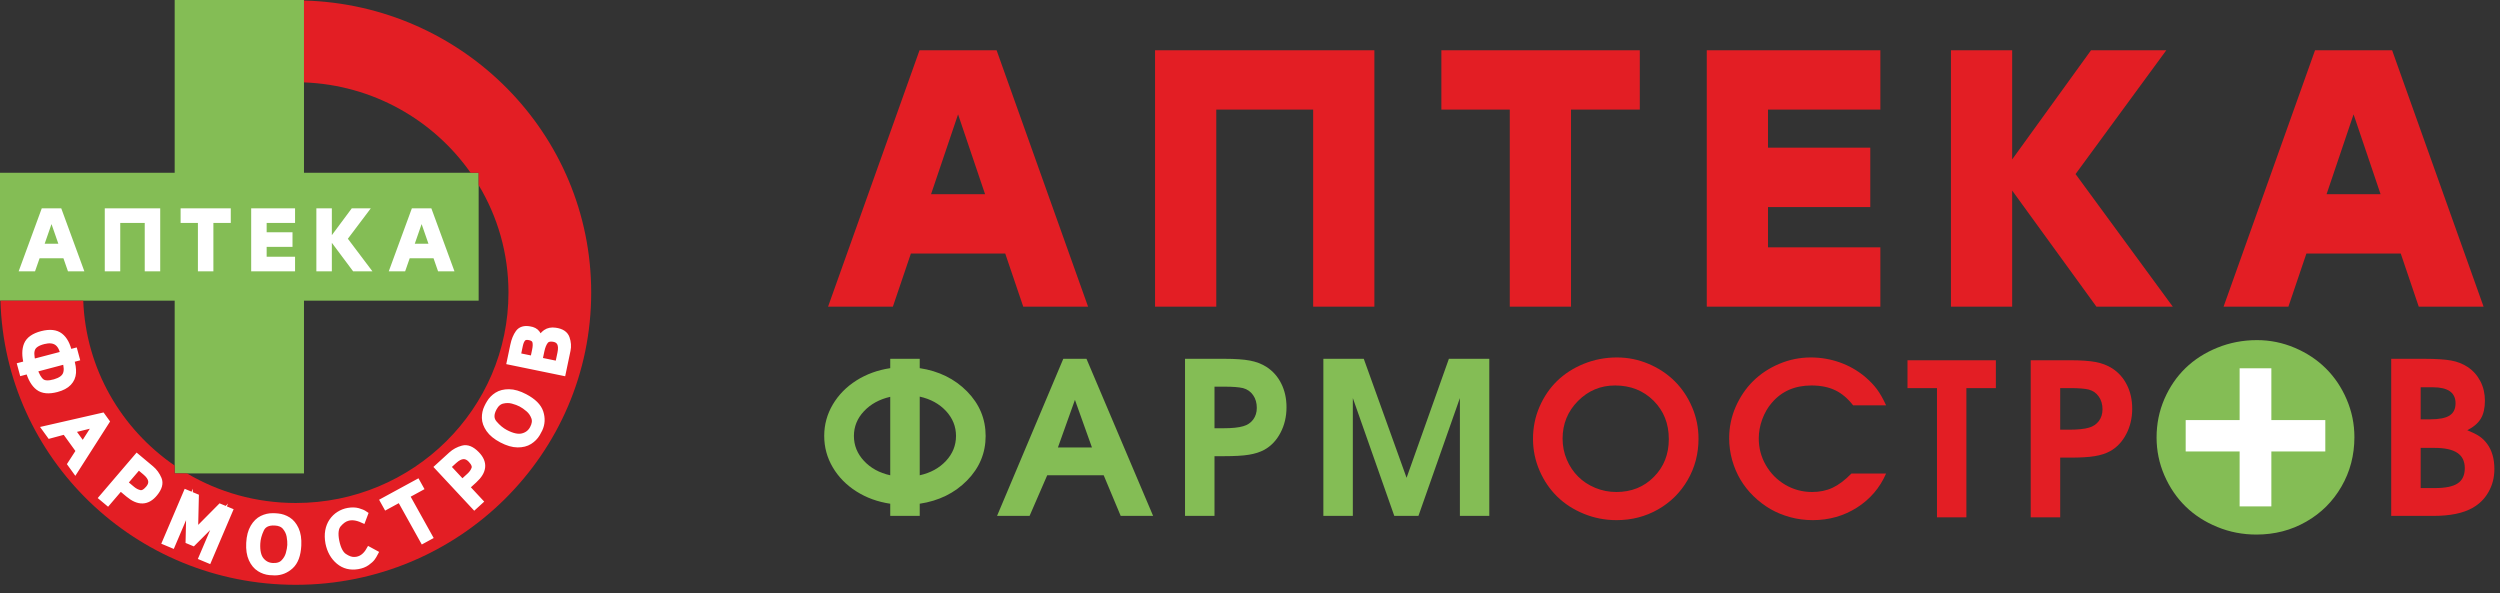 <svg width="274" height="65" viewBox="0 0 274 65" fill="none" xmlns="http://www.w3.org/2000/svg">
<rect x="0" y="0" width="274" height="65" fill="#333333" stroke="none"/>
<path d="M100.802 43.469C100.802 43.469 100.802 46.343 100.802 52.091C101.991 51.827 102.95 51.298 103.684 50.51C104.414 49.721 104.779 48.813 104.779 47.78C104.779 46.747 104.414 45.838 103.684 45.05C102.95 44.261 101.991 43.733 100.802 43.469ZM97.57 52.091V43.492C96.38 43.764 95.418 44.292 94.688 45.073C93.954 45.854 93.589 46.755 93.589 47.78C93.589 48.813 93.954 49.721 94.688 50.51C95.418 51.298 96.38 51.827 97.57 52.091ZM97.57 40.35V39.325H100.802C100.802 39.325 100.802 39.667 100.802 40.35C102.902 40.669 104.63 41.519 105.988 42.898C107.347 44.281 108.026 45.908 108.026 47.78C108.026 49.656 107.347 51.279 105.988 52.662C104.63 54.04 102.902 54.891 100.802 55.209V56.541C100.802 56.541 99.722 56.541 97.57 56.541C97.57 56.541 97.57 56.099 97.57 55.209C96.196 55.003 94.959 54.557 93.864 53.862C92.768 53.167 91.904 52.289 91.276 51.228C90.648 50.164 90.334 49.015 90.334 47.78C90.334 46.545 90.648 45.395 91.276 44.331C91.904 43.271 92.768 42.393 93.864 41.698C94.959 41.007 96.196 40.556 97.57 40.35Z" fill="#84BD55"/>
<path d="M109.277 56.541C109.277 56.541 111.696 50.801 116.537 39.325C116.537 39.325 117.381 39.325 119.078 39.325C119.078 39.325 121.512 45.065 126.381 56.541C126.381 56.541 125.199 56.541 122.827 56.541C122.827 56.541 122.207 55.058 120.966 52.091C120.966 52.091 118.901 52.091 114.774 52.091C114.774 52.091 114.13 53.574 112.842 56.541C112.842 56.541 111.657 56.541 109.277 56.541ZM115.948 49.042C115.948 49.042 117.193 49.042 119.678 49.042C119.678 49.042 119.054 47.302 117.813 43.822C117.813 43.822 117.193 45.562 115.948 49.042Z" fill="#84BD55"/>
<path d="M129.878 56.541C129.878 56.541 129.878 50.801 129.878 39.325C129.878 39.325 131.315 39.325 134.189 39.325C135.379 39.325 136.313 39.391 136.992 39.519C137.672 39.648 138.272 39.877 138.791 40.203C139.497 40.657 140.043 41.267 140.424 42.036C140.809 42.801 141.001 43.667 141.001 44.63C141.001 45.652 140.785 46.584 140.349 47.415C139.918 48.25 139.325 48.875 138.575 49.294C138.1 49.551 137.534 49.733 136.882 49.838C136.231 49.947 135.32 49.997 134.146 49.997H133.109V56.541H129.878ZM133.109 46.937H134.052C135.033 46.937 135.771 46.863 136.262 46.712C136.722 46.584 137.083 46.339 137.35 45.982C137.613 45.624 137.746 45.201 137.746 44.708C137.746 44.16 137.613 43.694 137.342 43.31C137.075 42.921 136.706 42.665 136.238 42.537C135.779 42.428 135.096 42.378 134.189 42.378H133.109V46.937Z" fill="#84BD55"/>
<path d="M145.04 56.541C145.04 56.541 145.04 50.801 145.04 39.325C145.04 39.325 146.516 39.325 149.469 39.325C149.469 39.325 151.032 43.675 154.161 52.366C154.161 52.366 155.708 48.021 158.798 39.325C158.798 39.325 160.274 39.325 163.227 39.325C163.227 39.325 163.227 45.065 163.227 56.541C163.227 56.541 162.151 56.541 160.004 56.541C160.004 56.541 160.004 52.238 160.004 43.628C160.004 43.628 158.492 47.931 155.461 56.541C155.461 56.541 154.581 56.541 152.814 56.541C152.814 56.541 151.302 52.238 148.271 43.628C148.271 43.628 148.271 47.931 148.271 56.541C148.271 56.541 147.195 56.541 145.04 56.541Z" fill="#84BD55"/>
<path fill-rule="evenodd" clip-rule="evenodd" d="M247.362 37.277C248.807 37.277 250.192 37.561 251.511 38.122C252.834 38.684 253.97 39.44 254.922 40.387C255.875 41.334 256.635 42.462 257.198 43.781C257.762 45.094 258.043 46.473 258.043 47.912C258.043 49.889 257.569 51.695 256.626 53.324C255.683 54.958 254.392 56.244 252.749 57.181C251.107 58.119 249.295 58.588 247.306 58.588C245.804 58.588 244.372 58.314 243.021 57.757C241.669 57.205 240.51 56.457 239.539 55.51C238.567 54.559 237.793 53.426 237.22 52.108C236.648 50.79 236.361 49.402 236.361 47.94C236.361 46.464 236.643 45.062 237.211 43.743C237.783 42.425 238.553 41.293 239.524 40.35C240.496 39.408 241.66 38.661 243.021 38.108C244.382 37.556 245.827 37.277 247.362 37.277Z" fill="#84BD55"/>
<path d="M262.076 56.541C262.076 56.541 262.076 50.801 262.076 39.325C262.076 39.325 263.269 39.325 265.664 39.325C266.991 39.325 267.989 39.391 268.66 39.515C269.332 39.64 269.932 39.877 270.463 40.226C271.059 40.626 271.523 41.151 271.852 41.791C272.182 42.432 272.347 43.139 272.347 43.912C272.347 44.723 272.198 45.376 271.903 45.873C271.609 46.37 271.114 46.797 270.415 47.154C270.996 47.392 271.444 47.613 271.754 47.826C272.065 48.036 272.343 48.312 272.591 48.646C273.117 49.357 273.384 50.281 273.384 51.411C273.384 52.32 273.176 53.147 272.759 53.889C272.347 54.634 271.766 55.221 271.012 55.652C269.98 56.246 268.546 56.541 266.721 56.541H262.076ZM265.307 53.492H266.905C268.032 53.492 268.853 53.318 269.367 52.976C269.881 52.631 270.141 52.079 270.141 51.318C270.141 50.56 269.87 49.997 269.328 49.636C268.786 49.271 267.957 49.089 266.838 49.089H265.307V53.492ZM265.307 45.958H266.343C267.325 45.958 268.032 45.823 268.472 45.543C268.908 45.267 269.128 44.816 269.128 44.195C269.128 43.026 268.295 42.444 266.63 42.444H265.307V45.958Z" fill="#E31E24"/>
<path d="M177.221 39.177C178.43 39.177 179.588 39.414 180.692 39.884C181.799 40.353 182.749 40.987 183.546 41.779C184.343 42.571 184.979 43.515 185.451 44.618C185.922 45.717 186.157 46.87 186.157 48.074C186.157 49.728 185.761 51.239 184.972 52.602C184.182 53.969 183.102 55.045 181.728 55.83C180.354 56.614 178.839 57.007 177.174 57.007C175.917 57.007 174.72 56.777 173.589 56.311C172.458 55.849 171.488 55.224 170.675 54.431C169.863 53.636 169.215 52.688 168.736 51.585C168.257 50.482 168.017 49.321 168.017 48.097C168.017 46.862 168.253 45.69 168.728 44.587C169.207 43.484 169.851 42.536 170.663 41.748C171.476 40.959 172.45 40.334 173.589 39.872C174.727 39.41 175.937 39.177 177.221 39.177ZM177.013 42.248C175.426 42.248 174.068 42.816 172.945 43.95C171.822 45.084 171.26 46.458 171.26 48.074C171.26 48.886 171.414 49.655 171.72 50.373C172.026 51.096 172.442 51.713 172.965 52.233C173.483 52.754 174.111 53.166 174.837 53.468C175.568 53.771 176.337 53.923 177.15 53.923C178.799 53.923 180.17 53.375 181.261 52.272C182.356 51.173 182.902 49.791 182.902 48.121C182.902 46.427 182.345 45.029 181.229 43.915C180.111 42.804 178.705 42.248 177.013 42.248Z" fill="#E31E24"/>
<path d="M202.918 51.9C202.918 51.9 204.182 51.9 206.715 51.9C206.032 53.468 204.967 54.711 203.523 55.632C202.077 56.548 200.46 57.007 198.673 57.007C197.837 57.007 197.02 56.902 196.227 56.688C195.434 56.474 194.704 56.175 194.036 55.791C193.369 55.402 192.756 54.932 192.191 54.385C191.625 53.834 191.15 53.231 190.758 52.575C190.369 51.919 190.062 51.2 189.843 50.424C189.627 49.647 189.517 48.847 189.517 48.031C189.517 46.831 189.752 45.686 190.227 44.594C190.706 43.503 191.343 42.559 192.14 41.771C192.937 40.983 193.887 40.353 194.99 39.884C196.098 39.414 197.256 39.177 198.465 39.177C199.561 39.177 200.617 39.359 201.634 39.717C202.651 40.078 203.566 40.598 204.378 41.27C204.932 41.74 205.376 42.206 205.713 42.66C206.051 43.115 206.385 43.701 206.715 44.423H203.102C202.509 43.666 201.854 43.111 201.135 42.769C200.413 42.423 199.549 42.248 198.536 42.248C196.718 42.248 195.273 42.878 194.197 44.14C193.753 44.645 193.404 45.251 193.145 45.946C192.89 46.645 192.76 47.348 192.76 48.051C192.76 49.107 193.019 50.086 193.541 50.987C194.064 51.892 194.774 52.606 195.67 53.134C196.569 53.659 197.546 53.923 198.603 53.923C199.439 53.923 200.189 53.767 200.852 53.457C201.516 53.146 202.203 52.626 202.918 51.9Z" fill="#E31E24"/>
<path d="M212.293 56.7C212.293 56.7 212.293 51.977 212.293 42.536C212.293 42.536 211.217 42.536 209.061 42.536C209.061 42.536 209.061 41.518 209.061 39.483C209.061 39.483 212.289 39.483 218.748 39.483C218.748 39.483 218.748 40.501 218.748 42.536C218.748 42.536 217.668 42.536 215.516 42.536C215.516 42.536 215.516 47.254 215.516 56.7C215.516 56.7 214.44 56.7 212.293 56.7Z" fill="#E31E24"/>
<path d="M222.566 56.7C222.566 56.7 222.566 50.959 222.566 39.483C222.566 39.483 224.003 39.483 226.877 39.483C228.067 39.483 229.001 39.549 229.681 39.677C230.36 39.806 230.961 40.035 231.479 40.361C232.186 40.815 232.732 41.425 233.113 42.194C233.497 42.959 233.69 43.825 233.69 44.788C233.69 45.81 233.474 46.742 233.038 47.573C232.606 48.408 232.013 49.033 231.263 49.453C230.788 49.709 230.223 49.892 229.571 49.996C228.919 50.105 228.008 50.156 226.834 50.156H225.798V56.7H222.566ZM225.798 47.095H226.74C227.721 47.095 228.46 47.021 228.951 46.87C229.41 46.742 229.771 46.497 230.038 46.14C230.301 45.782 230.435 45.359 230.435 44.866C230.435 44.318 230.301 43.852 230.03 43.468C229.763 43.079 229.394 42.823 228.927 42.695C228.467 42.586 227.784 42.536 226.877 42.536H225.798V47.095Z" fill="#E31E24"/>
<path d="M112.148 33.612H119.253L109.227 5.507H100.78L90.755 33.612H97.859L99.833 27.79H110.174L112.148 33.612ZM102.043 21.286L105.004 12.533L107.964 21.286H102.043ZM150.632 5.507H133.304H126.594V33.612H133.304V12.011H143.922V33.612H150.632V5.507ZM179.722 5.507H157.973V12.011H165.472V33.612H172.183V12.011H179.722V5.507ZM206.088 12.011V5.507H187.063V33.612H206.088V27.107H193.773V22.691H204.983V16.187H193.773V12.011H206.088ZM238.138 33.612L227.481 19.077L237.427 5.507H229.178L220.534 17.471V5.507H213.824V33.612H220.534V20.884L229.77 33.612H238.138ZM265.096 33.612H272.201L262.175 5.507H253.729L243.703 33.612H250.808L252.781 27.79H263.123L265.096 33.612ZM254.992 21.286L257.952 12.533L260.912 21.286H254.992Z" fill="#E31E24"/>
<path fill-rule="evenodd" clip-rule="evenodd" d="M19.144 0H33.316V18.935H52.46V32.952H33.316V51.887H19.144V32.952H0V18.935H19.144V0Z" fill="#84BD55"/>
<path fill-rule="evenodd" clip-rule="evenodd" d="M33.316 0.057C50.782 0.528 64.795 14.68 64.795 32.069C64.795 49.757 50.298 64.095 32.416 64.095C14.833 64.095 0.524 50.231 0.051 32.953H9.123C9.408 40.444 13.306 47.021 19.144 51.027V51.888H20.496C23.984 53.945 28.06 55.128 32.416 55.128C45.292 55.128 55.729 44.804 55.729 32.069C55.729 27.765 54.536 23.737 52.459 20.289V18.936H51.578C47.529 13.166 40.885 9.314 33.316 9.03V0.057Z" fill="#E31E24"/>
<path fill-rule="evenodd" clip-rule="evenodd" d="M245.463 40.364H248.941V46.04H254.854V49.48H248.941V55.501H245.463V49.48H239.551V46.04H245.463V40.364Z" fill="white"/>
<path d="M2.244 40.052L2.939 39.869C2.721 39.019 2.723 38.322 2.945 37.778C3.168 37.234 3.715 36.846 4.588 36.616C5.457 36.392 6.125 36.462 6.593 36.826C7.061 37.191 7.386 37.797 7.569 38.645L8.175 38.484L8.383 39.252L7.776 39.412C7.952 39.954 8.025 40.435 7.998 40.856C7.97 41.278 7.811 41.642 7.519 41.951C7.227 42.259 6.793 42.489 6.216 42.642C5.344 42.872 4.674 42.808 4.208 42.449C3.741 42.09 3.388 41.486 3.146 40.636L2.451 40.82L2.244 40.052ZM6.949 38.817C6.708 37.562 5.99 37.084 4.795 37.383C4.454 37.467 4.179 37.577 3.971 37.712C3.762 37.847 3.618 38.008 3.538 38.195C3.459 38.381 3.423 38.585 3.431 38.806C3.438 39.026 3.479 39.326 3.553 39.706L6.949 38.817ZM7.162 39.574L3.76 40.474C3.991 41.155 4.256 41.61 4.558 41.839C4.859 42.067 5.344 42.084 6.013 41.891C6.639 41.708 7.035 41.428 7.202 41.05C7.368 40.672 7.355 40.18 7.162 39.574ZM7.122 47.276L5.47 47.721L4.955 47.008L11.21 45.578L11.662 46.205L8.24 51.559L7.735 50.859L8.668 49.417L7.122 47.276ZM7.878 47.128L9.084 48.798L10.575 46.464L7.878 47.128ZM13.202 53.442L11.808 55.072L11.182 54.548L15.011 50.069L16.557 51.362C16.919 51.665 17.196 52.045 17.389 52.503C17.582 52.96 17.439 53.483 16.958 54.071C16.148 55.069 15.188 55.103 14.077 54.174L13.202 53.442ZM13.65 52.918L14.48 53.612C14.748 53.837 15.031 53.98 15.327 54.044C15.623 54.108 15.937 53.946 16.268 53.558C16.78 52.968 16.667 52.365 15.931 51.749L15.184 51.124L13.65 52.918ZM20.674 59.286L20.765 55.283L18.87 59.727L18.115 59.412L20.419 54.008L21.46 54.442L21.371 58.355L24.142 55.56L25.167 55.988L22.863 61.392L22.123 61.084L24.017 56.64L21.168 59.491L20.674 59.286ZM27.318 59.511C27.355 58.801 27.506 58.225 27.769 57.783C28.033 57.341 28.352 57.029 28.727 56.846C29.103 56.664 29.489 56.575 29.885 56.579C29.947 56.577 30.041 56.579 30.169 56.585C30.292 56.592 30.386 56.599 30.453 56.608C30.847 56.645 31.22 56.774 31.572 56.993C31.923 57.213 32.206 57.556 32.422 58.023C32.637 58.49 32.726 59.078 32.689 59.789C32.634 60.83 32.355 61.579 31.854 62.036C31.352 62.494 30.777 62.725 30.129 62.73L29.845 62.715L29.561 62.701C29.167 62.664 28.793 62.534 28.439 62.311C28.085 62.089 27.8 61.744 27.585 61.277C27.369 60.811 27.28 60.222 27.318 59.511ZM28.196 59.54C28.151 60.383 28.293 61.003 28.621 61.401C28.949 61.799 29.369 62.011 29.881 62.038C30.399 62.065 30.796 61.94 31.073 61.665C31.351 61.389 31.54 61.073 31.643 60.717C31.745 60.36 31.805 60.036 31.82 59.744C31.835 59.458 31.81 59.132 31.746 58.767C31.681 58.402 31.523 58.066 31.271 57.761C31.02 57.455 30.64 57.289 30.134 57.263C29.371 57.224 28.863 57.471 28.612 58.004C28.36 58.538 28.222 59.05 28.196 59.54ZM39.993 56.344L39.754 56.978C39.109 56.685 38.546 56.615 38.066 56.767C37.732 56.86 37.405 57.094 37.084 57.469C36.763 57.844 36.687 58.463 36.856 59.324C37.032 60.166 37.321 60.721 37.724 60.989C38.126 61.256 38.486 61.385 38.803 61.374C38.945 61.373 39.066 61.361 39.164 61.34C39.693 61.229 40.127 60.875 40.466 60.279L41.105 60.626C41.016 60.797 40.914 60.964 40.798 61.127C40.682 61.289 40.488 61.467 40.216 61.66C39.944 61.853 39.613 61.982 39.222 62.047C38.408 62.185 37.71 62.01 37.129 61.521C36.547 61.031 36.17 60.362 35.999 59.513C35.911 59.029 35.903 58.589 35.974 58.19C36.045 57.792 36.184 57.44 36.392 57.133C36.599 56.827 36.856 56.577 37.162 56.383C37.468 56.189 37.799 56.059 38.156 55.996C38.568 55.925 38.931 55.934 39.243 56.02C39.555 56.106 39.805 56.214 39.993 56.344ZM46.072 53.479L44.555 54.305L47.077 58.835L46.359 59.226L43.837 54.697L42.342 55.511L42.003 54.902L45.733 52.871L46.072 53.479ZM51.135 53.389L52.597 54.958L51.995 55.508L47.975 51.196L49.463 49.839C49.811 49.521 50.227 49.295 50.71 49.163C51.193 49.03 51.699 49.236 52.23 49.78C53.131 50.698 53.047 51.645 51.977 52.621L51.135 53.389ZM50.664 52.884L51.463 52.155C51.721 51.92 51.901 51.661 52.001 51.378C52.102 51.095 51.978 50.767 51.63 50.394C51.101 49.818 50.482 49.854 49.773 50.501L49.054 51.157L50.664 52.884ZM54.993 48.196C54.358 47.862 53.893 47.483 53.6 47.06C53.306 46.637 53.155 46.219 53.147 45.806C53.139 45.392 53.22 45.009 53.391 44.655C53.415 44.599 53.457 44.515 53.517 44.403C53.575 44.296 53.622 44.214 53.658 44.159C53.859 43.821 54.134 43.541 54.484 43.319C54.834 43.097 55.268 42.988 55.787 42.992C56.306 42.996 56.883 43.165 57.518 43.499C58.448 43.989 59.017 44.555 59.224 45.198C59.431 45.841 59.4 46.454 59.13 47.037L58.997 47.285L58.864 47.533C58.663 47.871 58.386 48.152 58.032 48.375C57.678 48.598 57.242 48.708 56.724 48.703C56.205 48.699 55.628 48.53 54.993 48.196ZM55.39 47.421C56.144 47.818 56.772 47.953 57.275 47.827C57.779 47.701 58.151 47.414 58.392 46.966C58.635 46.514 58.689 46.105 58.553 45.74C58.418 45.375 58.209 45.071 57.925 44.829C57.642 44.586 57.37 44.396 57.109 44.259C56.853 44.124 56.544 44.009 56.183 43.912C55.821 43.816 55.447 43.816 55.06 43.912C54.674 44.008 54.361 44.279 54.123 44.721C53.764 45.389 53.776 45.948 54.159 46.399C54.542 46.85 54.952 47.191 55.39 47.421ZM61.685 40.844L55.879 39.65L56.258 37.844C56.376 37.282 56.562 36.826 56.815 36.475C57.068 36.125 57.475 35.998 58.035 36.097C58.416 36.153 58.691 36.298 58.858 36.532C59.025 36.766 59.124 37.002 59.154 37.239L59.219 37.252C59.335 36.916 59.535 36.649 59.819 36.451C60.103 36.253 60.451 36.185 60.865 36.248C61.535 36.34 61.947 36.614 62.103 37.068C62.258 37.522 62.291 37.96 62.202 38.381L61.685 40.844ZM56.734 38.998L58.445 39.35L58.649 38.378C58.732 37.983 58.74 37.667 58.674 37.428C58.607 37.189 58.403 37.031 58.06 36.955C57.728 36.881 57.483 36.923 57.325 37.079C57.167 37.235 57.05 37.491 56.975 37.848L56.734 38.998ZM59.115 39.496L61.17 39.918L61.424 38.712C61.623 37.767 61.366 37.238 60.655 37.125C60.248 37.059 59.95 37.147 59.763 37.39C59.575 37.633 59.432 37.986 59.334 38.451L59.115 39.496Z" fill="white" stroke="white" stroke-width="0.667" stroke-miterlimit="22.926"/>
<path d="M7.451 29.74H9.247L6.713 22.832H4.578L2.043 29.74H3.839L4.338 28.309H6.952L7.451 29.74ZM4.897 26.71L5.645 24.559L6.393 26.71H4.897ZM17.559 22.832H13.179H11.483V29.74H13.179V24.431H15.863V29.74H17.559V22.832ZM25.293 22.832H19.795V24.431H21.691V29.74H23.387V24.431H25.293V22.832ZM32.338 24.431V22.832H27.529V29.74H32.338V28.141H29.225V27.056H32.059V25.457H29.225V24.431H32.338ZM40.82 29.74L38.126 26.167L40.64 22.832H38.555L36.37 25.773V22.832H34.674V29.74H36.37V26.612L38.705 29.74H40.82ZM48.014 29.74H49.811L47.276 22.832H45.141L42.607 29.74H44.403L44.902 28.309H47.516L48.014 29.74ZM45.461 26.71L46.209 24.559L46.957 26.71H45.461Z" fill="white"/>
</svg>
